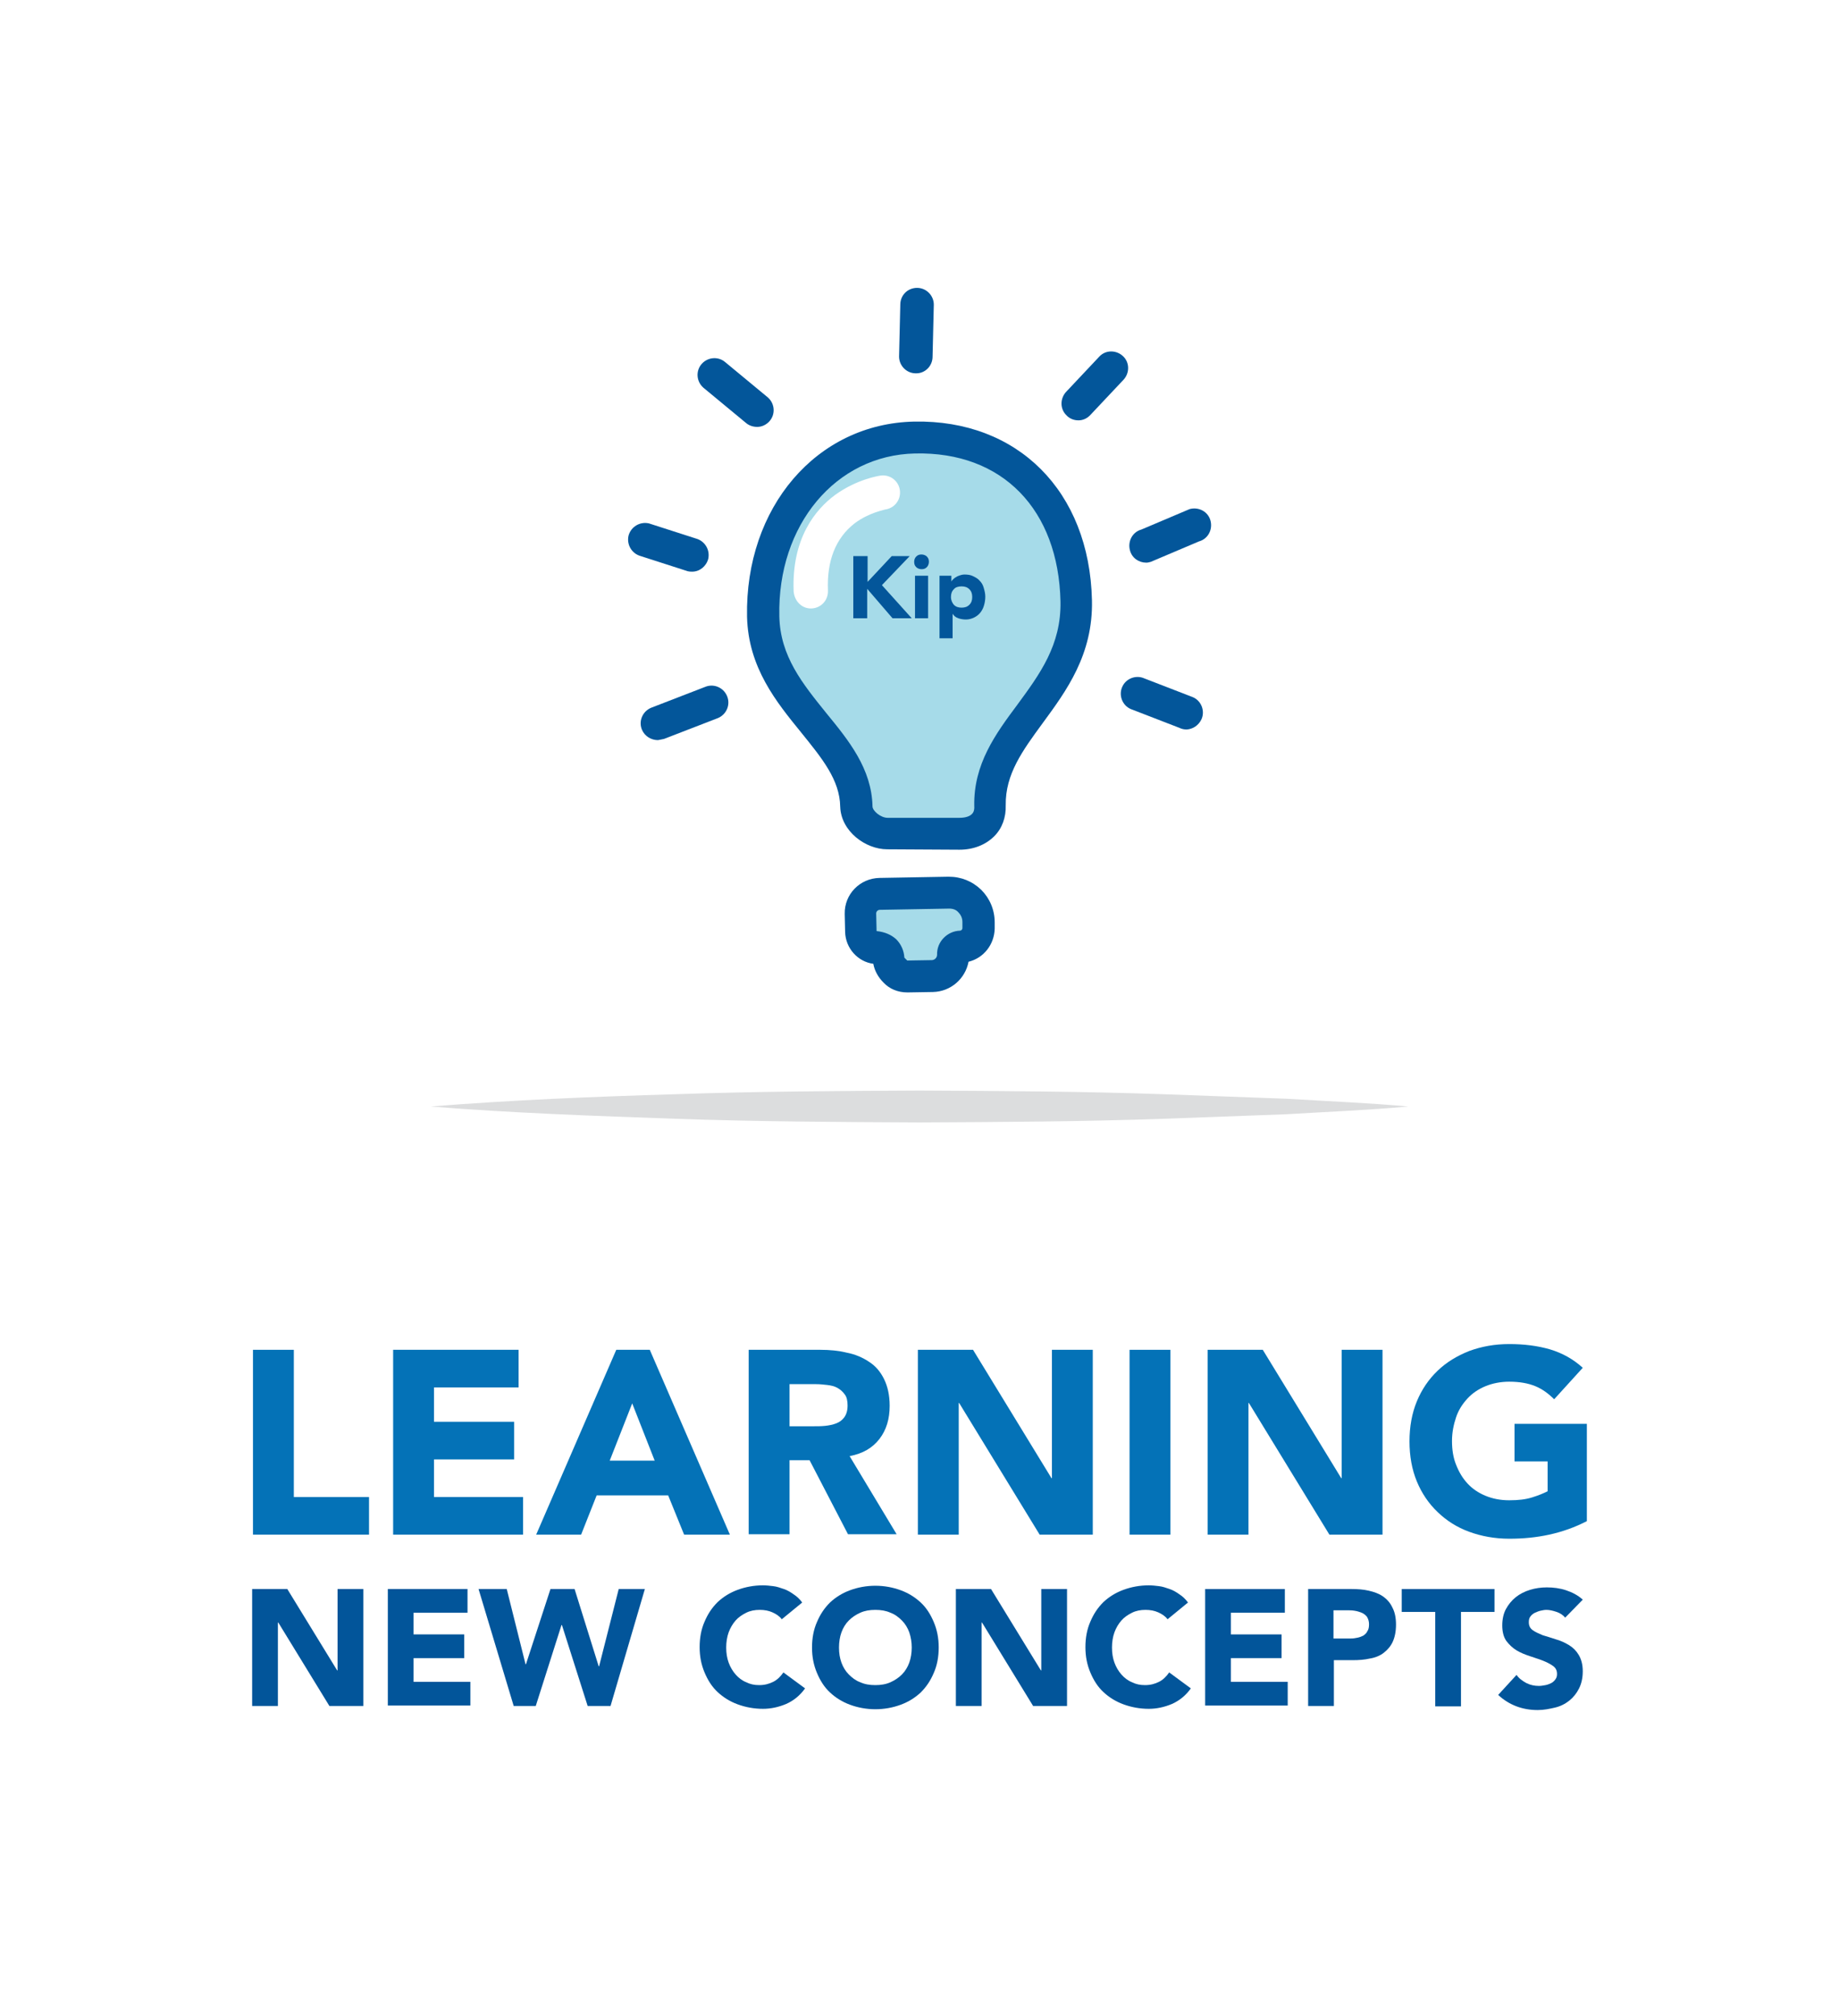 <?xml version="1.0" encoding="utf-8"?>
<!-- Generator: Adobe Illustrator 21.1.0, SVG Export Plug-In . SVG Version: 6.00 Build 0)  -->
<svg version="1.1" id="Layer_1" xmlns="http://www.w3.org/2000/svg" xmlns:xlink="http://www.w3.org/1999/xlink" x="0px" y="0px"
	 viewBox="0 0 450 493" style="enable-background:new 0 0 450 493;" xml:space="preserve">
<style type="text/css">
	.st0{fill:#DCDDDE;}
	.st1{fill:#A6DBE9;}
	.st2{fill:#03569A;}
	.st3{fill:#02559A;}
	.st4{fill:#0472B7;}
</style>
<g>
	<path class="st0" d="M105.4,270.6c19.9-1.6,39.9-2.4,59.8-3c19.9-0.7,39.9-0.8,59.8-0.9c19.9,0.1,39.9,0.2,59.8,0.9l29.9,1.1
		c10,0.6,19.9,1,29.9,1.9c-10,0.9-19.9,1.3-29.9,1.9l-29.9,1.1c-19.9,0.7-39.9,0.8-59.8,0.9c-19.9-0.1-39.9-0.2-59.8-0.9
		C145.3,272.9,125.3,272.2,105.4,270.6z"/>
</g>
<g>
	<path class="st1" d="M232.1,218.3l-16.9,0.3c-2.6,0.1-4.7,2.2-4.7,4.9l0.1,4.4c0,2.3,1.9,4.1,4.2,4.1h0c1.4,0,2.5,1.1,2.5,2.4l0,0
		c0.1,2.5,2.1,4.5,4.7,4.5l6-0.1c2.9-0.1,5.1-2.4,5.1-5.3v0c0-1,0.8-1.9,1.8-1.9h0c2.4,0,4.4-2,4.4-4.4l0-1.6
		C239.5,221.5,236.2,218.2,232.1,218.3z"/>
</g>
<g>
	<path class="st1" d="M217.1,203.9c-3.6,0-7.5-3.1-7.6-6.6c-0.3-16.8-22.4-25.3-22.8-46.5c-0.5-24.2,15.2-43.3,37.1-43.8
		s39,14.1,39.5,39.9c0.5,22.9-21.4,31.3-21.1,50c0.1,4.4-3.1,6.9-7.5,6.9L217.1,203.9z M198.6,148.8c2.3-0.1,4.1-2,4-4.4
		c-0.3-7.3,1.9-12.8,6.5-16.4c3.6-2.7,7.4-3.3,7.5-3.4c2.3-0.3,3.9-2.4,3.6-4.7c-0.3-2.3-2.4-3.9-4.7-3.6c-0.6,0.1-5.8,0.9-11.1,4.7
		c-4.9,3.6-10.7,10.7-10.2,23.6C194.4,147.1,196.3,148.9,198.6,148.8C198.6,148.8,198.6,148.8,198.6,148.8z"/>
</g>
<g>
	<path class="st2" d="M222,242.7c-2.2,0-4.3-0.8-5.8-2.4c-1.3-1.3-2.2-2.9-2.5-4.6c-3.8-0.5-6.8-3.8-6.9-7.8l-0.1-4.4
		c-0.1-4.8,3.7-8.7,8.5-8.8l16.9-0.3c3.1,0,5.8,1.1,8,3.2c2.1,2.1,3.3,4.9,3.3,8l0,1.5c-0.1,3.9-2.7,7.2-6.4,8.1
		c-0.8,4.2-4.4,7.3-8.7,7.4l-6,0.1C222.1,242.7,222,242.7,222,242.7z M215,235.8L215,235.8L215,235.8z M232.3,222.2
		C232.3,222.2,232.3,222.2,232.3,222.2l-17,0.3c-0.5,0-0.9,0.4-0.9,0.9l0.1,4.3c2,0.2,3.6,0.9,4.8,2c1.2,1.2,1.9,2.8,2,4.5l0.7,0.7
		l6-0.1c0.7,0,1.3-0.6,1.3-1.3c-0.1-3.2,2.5-5.8,5.6-5.9c0.3,0,0.6-0.3,0.6-0.6l0-1.5c0-0.9-0.3-1.7-1-2.4
		C234,222.5,233.2,222.2,232.3,222.2z M237.1,233.4C237.1,233.4,237.1,233.4,237.1,233.4C237.1,233.4,237.1,233.4,237.1,233.4z"/>
</g>
<g>
	<g>
		<path class="st2" d="M290.4,178.4c-0.6,0-1.2-0.1-1.8-0.4l-11.9-4.6c-2.1-0.9-3-3.4-2.1-5.4c0.9-2.1,3.4-3,5.4-2.1l11.9,4.6
			c2.1,0.9,3,3.4,2.1,5.4C293.3,177.4,291.9,178.3,290.4,178.4z"/>
	</g>
	<g>
		<path class="st2" d="M280.5,137.6c-1.8,0-3.5-1.1-4-3c-0.6-2.2,0.6-4.5,2.8-5.1l11.8-5c2.2-0.6,4.5,0.6,5.1,2.8
			c0.6,2.2-0.6,4.5-2.8,5.1l-11.8,5C281.2,137.5,280.9,137.6,280.5,137.6z"/>
	</g>
	<g>
		<path class="st2" d="M263.9,102.8c-1.1,0-2.2-0.4-3-1.3c-1.6-1.6-1.5-4.2,0.1-5.8l8.1-8.6c1.6-1.6,4.2-1.5,5.8,0.1
			c1.6,1.6,1.5,4.2-0.1,5.8l-8.1,8.6C265.9,102.4,264.9,102.8,263.9,102.8z"/>
	</g>
	<g>
		<path class="st2" d="M161,181c-1.6,0-3.2-0.9-3.9-2.5c-0.9-2.1,0.1-4.5,2.2-5.4l13.2-5.1c2.1-0.9,4.5,0.1,5.4,2.2
			c0.9,2.1-0.1,4.5-2.2,5.4l-13.2,5.1C162.1,180.8,161.5,180.9,161,181z"/>
	</g>
	<g>
		<path class="st2" d="M169.4,139.8c-0.4,0-0.7,0-1.1-0.1l-11.5-3.7c-2.2-0.6-3.5-2.8-3-5c0.6-2.2,2.8-3.5,5-3l11.5,3.7
			c2.2,0.6,3.5,2.8,3,5C172.8,138.5,171.2,139.8,169.4,139.8z"/>
	</g>
	<g>
		<path class="st2" d="M185.3,104.4c-1,0-2-0.3-2.8-1l-10.4-8.6c-1.7-1.5-1.9-4.1-0.4-5.8c1.5-1.7,4.1-1.9,5.8-0.4l10.4,8.6
			c1.7,1.5,1.9,4.1,0.4,5.8C187.5,103.9,186.4,104.4,185.3,104.4z"/>
	</g>
	<g>
		<path class="st2" d="M224.2,91.3l-0.1,0c-2.3,0-4.1-1.9-4.1-4.1l0.3-12.7c0-2.3,1.8-4.1,4.1-4.1c2.3,0,4.1,1.9,4.1,4.1l-0.3,12.7
			C228.2,89.5,226.4,91.3,224.2,91.3z"/>
	</g>
</g>
<g>
	<g>
		<g>
			<path class="st3" d="M61.7,388.6h8.6l12.2,19.9h0.1v-19.9h6.3v28.6h-8.3l-12.5-20.4H68v20.4h-6.3V388.6z"/>
		</g>
		<g>
			<path class="st3" d="M94.9,388.6h19.5v5.8h-13.2v5.3h12.4v5.8h-12.4v5.8h13.9v5.8H94.9V388.6z"/>
		</g>
		<g>
			<path class="st3" d="M117.1,388.6h6.9l4.6,18.4h0.1l6-18.4h5.9l5.9,18.9h0.1l4.8-18.9h6.4l-8.4,28.6h-5.6l-6.3-19.8h-0.1
				l-6.3,19.8h-5.4L117.1,388.6z"/>
		</g>
		<g>
			<path class="st3" d="M191.3,396c-0.6-0.8-1.4-1.3-2.3-1.7c-0.9-0.4-1.9-0.6-3.1-0.6c-1.2,0-2.3,0.2-3.3,0.7
				c-1,0.5-1.9,1.1-2.6,1.9c-0.7,0.8-1.3,1.8-1.7,2.9c-0.4,1.1-0.6,2.4-0.6,3.7c0,1.4,0.2,2.6,0.6,3.7c0.4,1.1,1,2.1,1.7,2.9
				c0.7,0.8,1.6,1.5,2.6,1.9c1,0.5,2,0.7,3.2,0.7c1.3,0,2.4-0.3,3.4-0.8c1-0.5,1.8-1.3,2.5-2.3l5.3,3.9c-1.2,1.7-2.8,3-4.6,3.8
				c-1.9,0.8-3.8,1.2-5.7,1.2c-2.2,0-4.3-0.4-6.2-1.1c-1.9-0.7-3.5-1.7-4.9-3c-1.4-1.3-2.4-2.9-3.2-4.8c-0.8-1.9-1.2-3.9-1.2-6.2
				c0-2.3,0.4-4.4,1.2-6.2c0.8-1.9,1.8-3.4,3.2-4.8c1.4-1.3,3-2.3,4.9-3c1.9-0.7,4-1.1,6.2-1.1c0.8,0,1.7,0.1,2.5,0.2
				c0.9,0.1,1.7,0.4,2.6,0.7c0.9,0.3,1.7,0.8,2.4,1.3c0.8,0.5,1.5,1.2,2.1,2L191.3,396z"/>
		</g>
		<g>
			<path class="st3" d="M199.9,396.7c0.8-1.9,1.8-3.4,3.2-4.8c1.4-1.3,3-2.3,4.9-3c1.9-0.7,4-1.1,6.2-1.1c2.2,0,4.3,0.4,6.2,1.1
				c1.9,0.7,3.5,1.7,4.9,3c1.4,1.3,2.4,2.9,3.2,4.8c0.8,1.9,1.2,3.9,1.2,6.2c0,2.3-0.4,4.4-1.2,6.2c-0.8,1.9-1.8,3.4-3.2,4.8
				c-1.4,1.3-3,2.3-4.9,3c-1.9,0.7-4,1.1-6.2,1.1c-2.2,0-4.3-0.4-6.2-1.1c-1.9-0.7-3.5-1.7-4.9-3c-1.4-1.3-2.4-2.9-3.2-4.8
				c-0.8-1.9-1.2-3.9-1.2-6.2C198.7,400.6,199.1,398.5,199.9,396.7z M205.9,406.6c0.4,1.1,1,2.1,1.8,2.9c0.8,0.8,1.7,1.5,2.8,1.9
				c1.1,0.5,2.3,0.7,3.7,0.7c1.3,0,2.6-0.2,3.7-0.7s2-1.1,2.8-1.9c0.8-0.8,1.4-1.8,1.8-2.9c0.4-1.1,0.6-2.4,0.6-3.7
				c0-1.3-0.2-2.5-0.6-3.7c-0.4-1.1-1-2.1-1.8-2.9c-0.8-0.8-1.7-1.5-2.8-1.9c-1.1-0.5-2.3-0.7-3.7-0.7c-1.4,0-2.6,0.2-3.7,0.7
				c-1.1,0.5-2,1.1-2.8,1.9c-0.8,0.8-1.4,1.8-1.8,2.9c-0.4,1.1-0.6,2.4-0.6,3.7C205.3,404.3,205.5,405.5,205.9,406.6z"/>
		</g>
		<g>
			<path class="st3" d="M233.9,388.6h8.6l12.2,19.9h0.1v-19.9h6.3v28.6h-8.3l-12.5-20.4h-0.1v20.4h-6.3V388.6z"/>
		</g>
		<g>
			<path class="st3" d="M285.7,396c-0.6-0.8-1.4-1.3-2.3-1.7c-0.9-0.4-1.9-0.6-3.1-0.6s-2.3,0.2-3.3,0.7c-1,0.5-1.9,1.1-2.6,1.9
				s-1.3,1.8-1.7,2.9c-0.4,1.1-0.6,2.4-0.6,3.7c0,1.4,0.2,2.6,0.6,3.7c0.4,1.1,1,2.1,1.7,2.9c0.7,0.8,1.6,1.5,2.6,1.9
				c1,0.5,2,0.7,3.2,0.7c1.3,0,2.4-0.3,3.4-0.8c1-0.5,1.8-1.3,2.5-2.3l5.3,3.9c-1.2,1.7-2.8,3-4.6,3.8c-1.9,0.8-3.8,1.2-5.7,1.2
				c-2.2,0-4.3-0.4-6.2-1.1c-1.9-0.7-3.5-1.7-4.9-3c-1.4-1.3-2.4-2.9-3.2-4.8c-0.8-1.9-1.2-3.9-1.2-6.2c0-2.3,0.4-4.4,1.2-6.2
				c0.8-1.9,1.8-3.4,3.2-4.8c1.4-1.3,3-2.3,4.9-3c1.9-0.7,4-1.1,6.2-1.1c0.8,0,1.7,0.1,2.5,0.2c0.9,0.1,1.7,0.4,2.6,0.7
				c0.9,0.3,1.7,0.8,2.4,1.3c0.8,0.5,1.5,1.2,2.1,2L285.7,396z"/>
		</g>
		<g>
			<path class="st3" d="M294.9,388.6h19.5v5.8h-13.2v5.3h12.4v5.8h-12.4v5.8h13.9v5.8h-20.2V388.6z"/>
		</g>
		<g>
			<path class="st3" d="M320.1,388.6h10.6c1.5,0,2.9,0.1,4.2,0.4c1.3,0.3,2.5,0.7,3.5,1.4c1,0.7,1.8,1.6,2.3,2.7
				c0.6,1.1,0.9,2.5,0.9,4.2c0,1.7-0.3,3.1-0.8,4.2c-0.5,1.1-1.3,2-2.2,2.7c-0.9,0.7-2.1,1.2-3.4,1.4c-1.3,0.3-2.7,0.4-4.2,0.4h-4.6
				v11.2h-6.3V388.6z M326.4,400.7h4.2c0.6,0,1.1-0.1,1.6-0.2c0.5-0.1,1-0.3,1.4-0.5c0.4-0.3,0.8-0.6,1-1.1c0.3-0.4,0.4-1,0.4-1.7
				c0-0.7-0.2-1.3-0.5-1.8c-0.3-0.4-0.8-0.8-1.3-1c-0.5-0.2-1.1-0.4-1.8-0.5c-0.6-0.1-1.3-0.1-1.9-0.1h-3.2V400.7z"/>
		</g>
		<g>
			<path class="st3" d="M351.2,394.2H343v-5.6h22.7v5.6h-8.2v23.1h-6.3V394.2z"/>
		</g>
		<g>
			<path class="st3" d="M383,395.6c-0.5-0.6-1.2-1.1-2.1-1.4c-0.9-0.3-1.7-0.5-2.5-0.5c-0.5,0-0.9,0.1-1.4,0.2
				c-0.5,0.1-0.9,0.3-1.4,0.5c-0.4,0.2-0.8,0.5-1.1,0.9c-0.3,0.4-0.4,0.8-0.4,1.4c0,0.9,0.3,1.5,1,2s1.5,0.8,2.4,1.2
				c1,0.3,2,0.6,3.2,1c1.1,0.3,2.2,0.8,3.2,1.4c1,0.6,1.8,1.4,2.4,2.4c0.6,1,1,2.3,1,4c0,1.6-0.3,3-0.9,4.2c-0.6,1.2-1.4,2.2-2.4,3
				c-1,0.8-2.2,1.4-3.5,1.7s-2.7,0.6-4.2,0.6c-1.9,0-3.6-0.3-5.2-0.9c-1.6-0.6-3.1-1.5-4.5-2.8l4.5-4.9c0.6,0.9,1.5,1.5,2.4,2
				c1,0.5,2,0.7,3.1,0.7c0.5,0,1-0.1,1.6-0.2c0.5-0.1,1-0.3,1.4-0.5c0.4-0.2,0.8-0.6,1-0.9c0.3-0.4,0.4-0.8,0.4-1.3
				c0-0.9-0.3-1.5-1-2c-0.7-0.5-1.5-0.9-2.5-1.3c-1-0.4-2.1-0.7-3.2-1.1c-1.2-0.4-2.2-0.8-3.2-1.4c-1-0.6-1.8-1.4-2.5-2.3
				c-0.7-1-1-2.3-1-3.8c0-1.5,0.3-2.9,0.9-4s1.4-2.1,2.4-2.9c1-0.8,2.2-1.4,3.5-1.8c1.3-0.4,2.7-0.6,4.1-0.6c1.6,0,3.2,0.2,4.7,0.7
				c1.5,0.5,2.9,1.2,4.1,2.3L383,395.6z"/>
		</g>
	</g>
	<g>
		<g>
			<path class="st4" d="M61.9,330.1h10v36h18.4v9.2H61.9V330.1z"/>
		</g>
		<g>
			<path class="st4" d="M96.2,330.1h30.7v9.2h-20.7v8.4h19.6v9.2h-19.6v9.2H128v9.2H96.2V330.1z"/>
		</g>
		<g>
			<path class="st4" d="M150.8,330.1h8.2l19.6,45.2h-11.2l-3.9-9.6h-17.5l-3.8,9.6h-11L150.8,330.1z M154.7,343.2l-5.5,14h11
				L154.7,343.2z"/>
		</g>
		<g>
			<path class="st4" d="M183.2,330.1h17.5c2.3,0,4.5,0.2,6.5,0.7c2.1,0.4,3.9,1.2,5.4,2.2c1.6,1,2.8,2.4,3.7,4.2
				c0.9,1.8,1.4,4,1.4,6.6c0,3.2-0.8,5.9-2.5,8.1c-1.7,2.2-4.1,3.6-7.3,4.2l11.5,19.1h-11.9l-9.4-18.1h-4.9v18.1h-10V330.1z
				 M193.2,348.8h5.9c0.9,0,1.8,0,2.8-0.1c1-0.1,1.9-0.3,2.7-0.6c0.8-0.3,1.5-0.8,2-1.5c0.5-0.7,0.8-1.6,0.8-2.9
				c0-1.1-0.2-2.1-0.7-2.7c-0.5-0.7-1.1-1.2-1.8-1.6c-0.7-0.4-1.6-0.6-2.5-0.7c-0.9-0.1-1.8-0.2-2.7-0.2h-6.5V348.8z"/>
		</g>
		<g>
			<path class="st4" d="M224.6,330.1h13.5l19.2,31.4h0.1v-31.4h10v45.2h-13l-19.7-32.2h-0.1v32.2h-10V330.1z"/>
		</g>
		<g>
			<path class="st4" d="M276.4,330.1h10v45.2h-10V330.1z"/>
		</g>
		<g>
			<path class="st4" d="M295.5,330.1H309l19.2,31.4h0.1v-31.4h10v45.2h-13l-19.7-32.2h-0.1v32.2h-10V330.1z"/>
		</g>
		<g>
			<path class="st4" d="M388.3,372c-2.9,1.5-6,2.6-9.2,3.3c-3.2,0.7-6.4,1-9.8,1c-3.5,0-6.8-0.6-9.8-1.7c-3-1.1-5.5-2.7-7.7-4.8
				c-2.2-2.1-3.9-4.6-5.1-7.5c-1.2-2.9-1.8-6.2-1.8-9.8c0-3.6,0.6-6.9,1.8-9.8c1.2-2.9,2.9-5.4,5.1-7.5c2.2-2.1,4.7-3.6,7.7-4.8
				c3-1.1,6.2-1.7,9.8-1.7c3.6,0,6.9,0.4,10,1.3c3,0.9,5.7,2.4,8,4.5l-7,7.7c-1.4-1.4-2.9-2.5-4.6-3.2c-1.7-0.7-3.8-1.1-6.4-1.1
				c-2.1,0-4.1,0.4-5.8,1.1c-1.7,0.7-3.2,1.7-4.4,3c-1.2,1.3-2.2,2.8-2.8,4.6s-1,3.7-1,5.8c0,2.1,0.3,4.1,1,5.8
				c0.7,1.8,1.6,3.3,2.8,4.6c1.2,1.3,2.7,2.3,4.4,3c1.7,0.7,3.6,1.1,5.8,1.1c2.2,0,4-0.2,5.6-0.7c1.6-0.5,2.8-1,3.8-1.5v-7.3h-8.1
				v-9.2h17.7V372z"/>
		</g>
	</g>
</g>
<g>
	<g>
		<path class="st2" d="M208.9,136h3.4v6.3l5.9-6.3h4.4l-6.8,7.1l7.3,8.1h-4.7l-6.2-7.2v7.2h-3.4V136z"/>
	</g>
	<g>
		<path class="st2" d="M224.2,136.1c0.4-0.4,0.8-0.5,1.3-0.5c0.5,0,1,0.2,1.3,0.5c0.4,0.4,0.5,0.8,0.5,1.3c0,0.5-0.2,1-0.5,1.3
			c-0.4,0.4-0.8,0.5-1.3,0.5c-0.5,0-1-0.2-1.3-0.5c-0.4-0.4-0.5-0.8-0.5-1.3C223.7,137,223.8,136.5,224.2,136.1z M223.9,140.8h3.2
			v10.4h-3.2V140.8z"/>
	</g>
	<g>
		<path class="st2" d="M229.8,140.8h3v1.4h0c0.1-0.2,0.3-0.4,0.5-0.6c0.2-0.2,0.5-0.4,0.7-0.5c0.3-0.2,0.6-0.3,0.9-0.4
			s0.7-0.2,1.1-0.2c0.8,0,1.5,0.1,2.1,0.4c0.6,0.3,1.2,0.6,1.6,1.1c0.5,0.5,0.8,1,1,1.7c0.2,0.7,0.4,1.4,0.4,2.2
			c0,0.7-0.1,1.4-0.3,2.1c-0.2,0.7-0.5,1.3-0.9,1.8c-0.4,0.5-0.9,0.9-1.5,1.2c-0.6,0.3-1.3,0.5-2,0.5c-0.7,0-1.3-0.1-1.9-0.3
			c-0.6-0.2-1.1-0.6-1.4-1.1h0v6h-3.2V140.8z M233.4,147.9c0.5,0.5,1.1,0.7,1.9,0.7s1.4-0.2,1.9-0.7c0.5-0.5,0.7-1.1,0.7-1.9
			c0-0.8-0.2-1.4-0.7-1.9c-0.5-0.5-1.1-0.7-1.9-0.7s-1.5,0.2-1.9,0.7c-0.5,0.5-0.7,1.1-0.7,1.9C232.7,146.8,233,147.4,233.4,147.9z"
			/>
	</g>
</g>
<g>
	<path class="st2" d="M217.1,207.7c-5.3,0-11.3-4.4-11.5-10.4c-0.1-6.6-4.5-11.9-9.5-18.1c-6.1-7.5-13-15.9-13.3-28.4
		c-0.5-26.7,17-47.2,40.9-47.7l0,0c25.3-0.5,42.9,17,43.5,43.7c0.3,13.3-6.3,22.2-12.1,30.1c-4.9,6.7-9.1,12.4-9,20
		c0.1,3-0.9,5.7-2.8,7.6c-2.1,2.1-5.1,3.3-8.5,3.3L217.1,207.7L217.1,207.7z M223.9,110.9c-19.4,0.4-33.7,17.5-33.2,39.8
		c0.2,9.8,5.7,16.5,11.5,23.7c5.5,6.7,11.1,13.6,11.3,22.8c0,1.1,2,2.8,3.7,2.8l0,0l17.6,0c1.3,0,2.4-0.3,3-0.9
		c0.2-0.2,0.7-0.7,0.6-2c-0.2-10.2,5.2-17.6,10.5-24.7c5.5-7.5,10.8-14.6,10.6-25.3C259,124.6,245.3,110.4,223.9,110.9L223.9,110.9z
		"/>
</g>
</svg>
